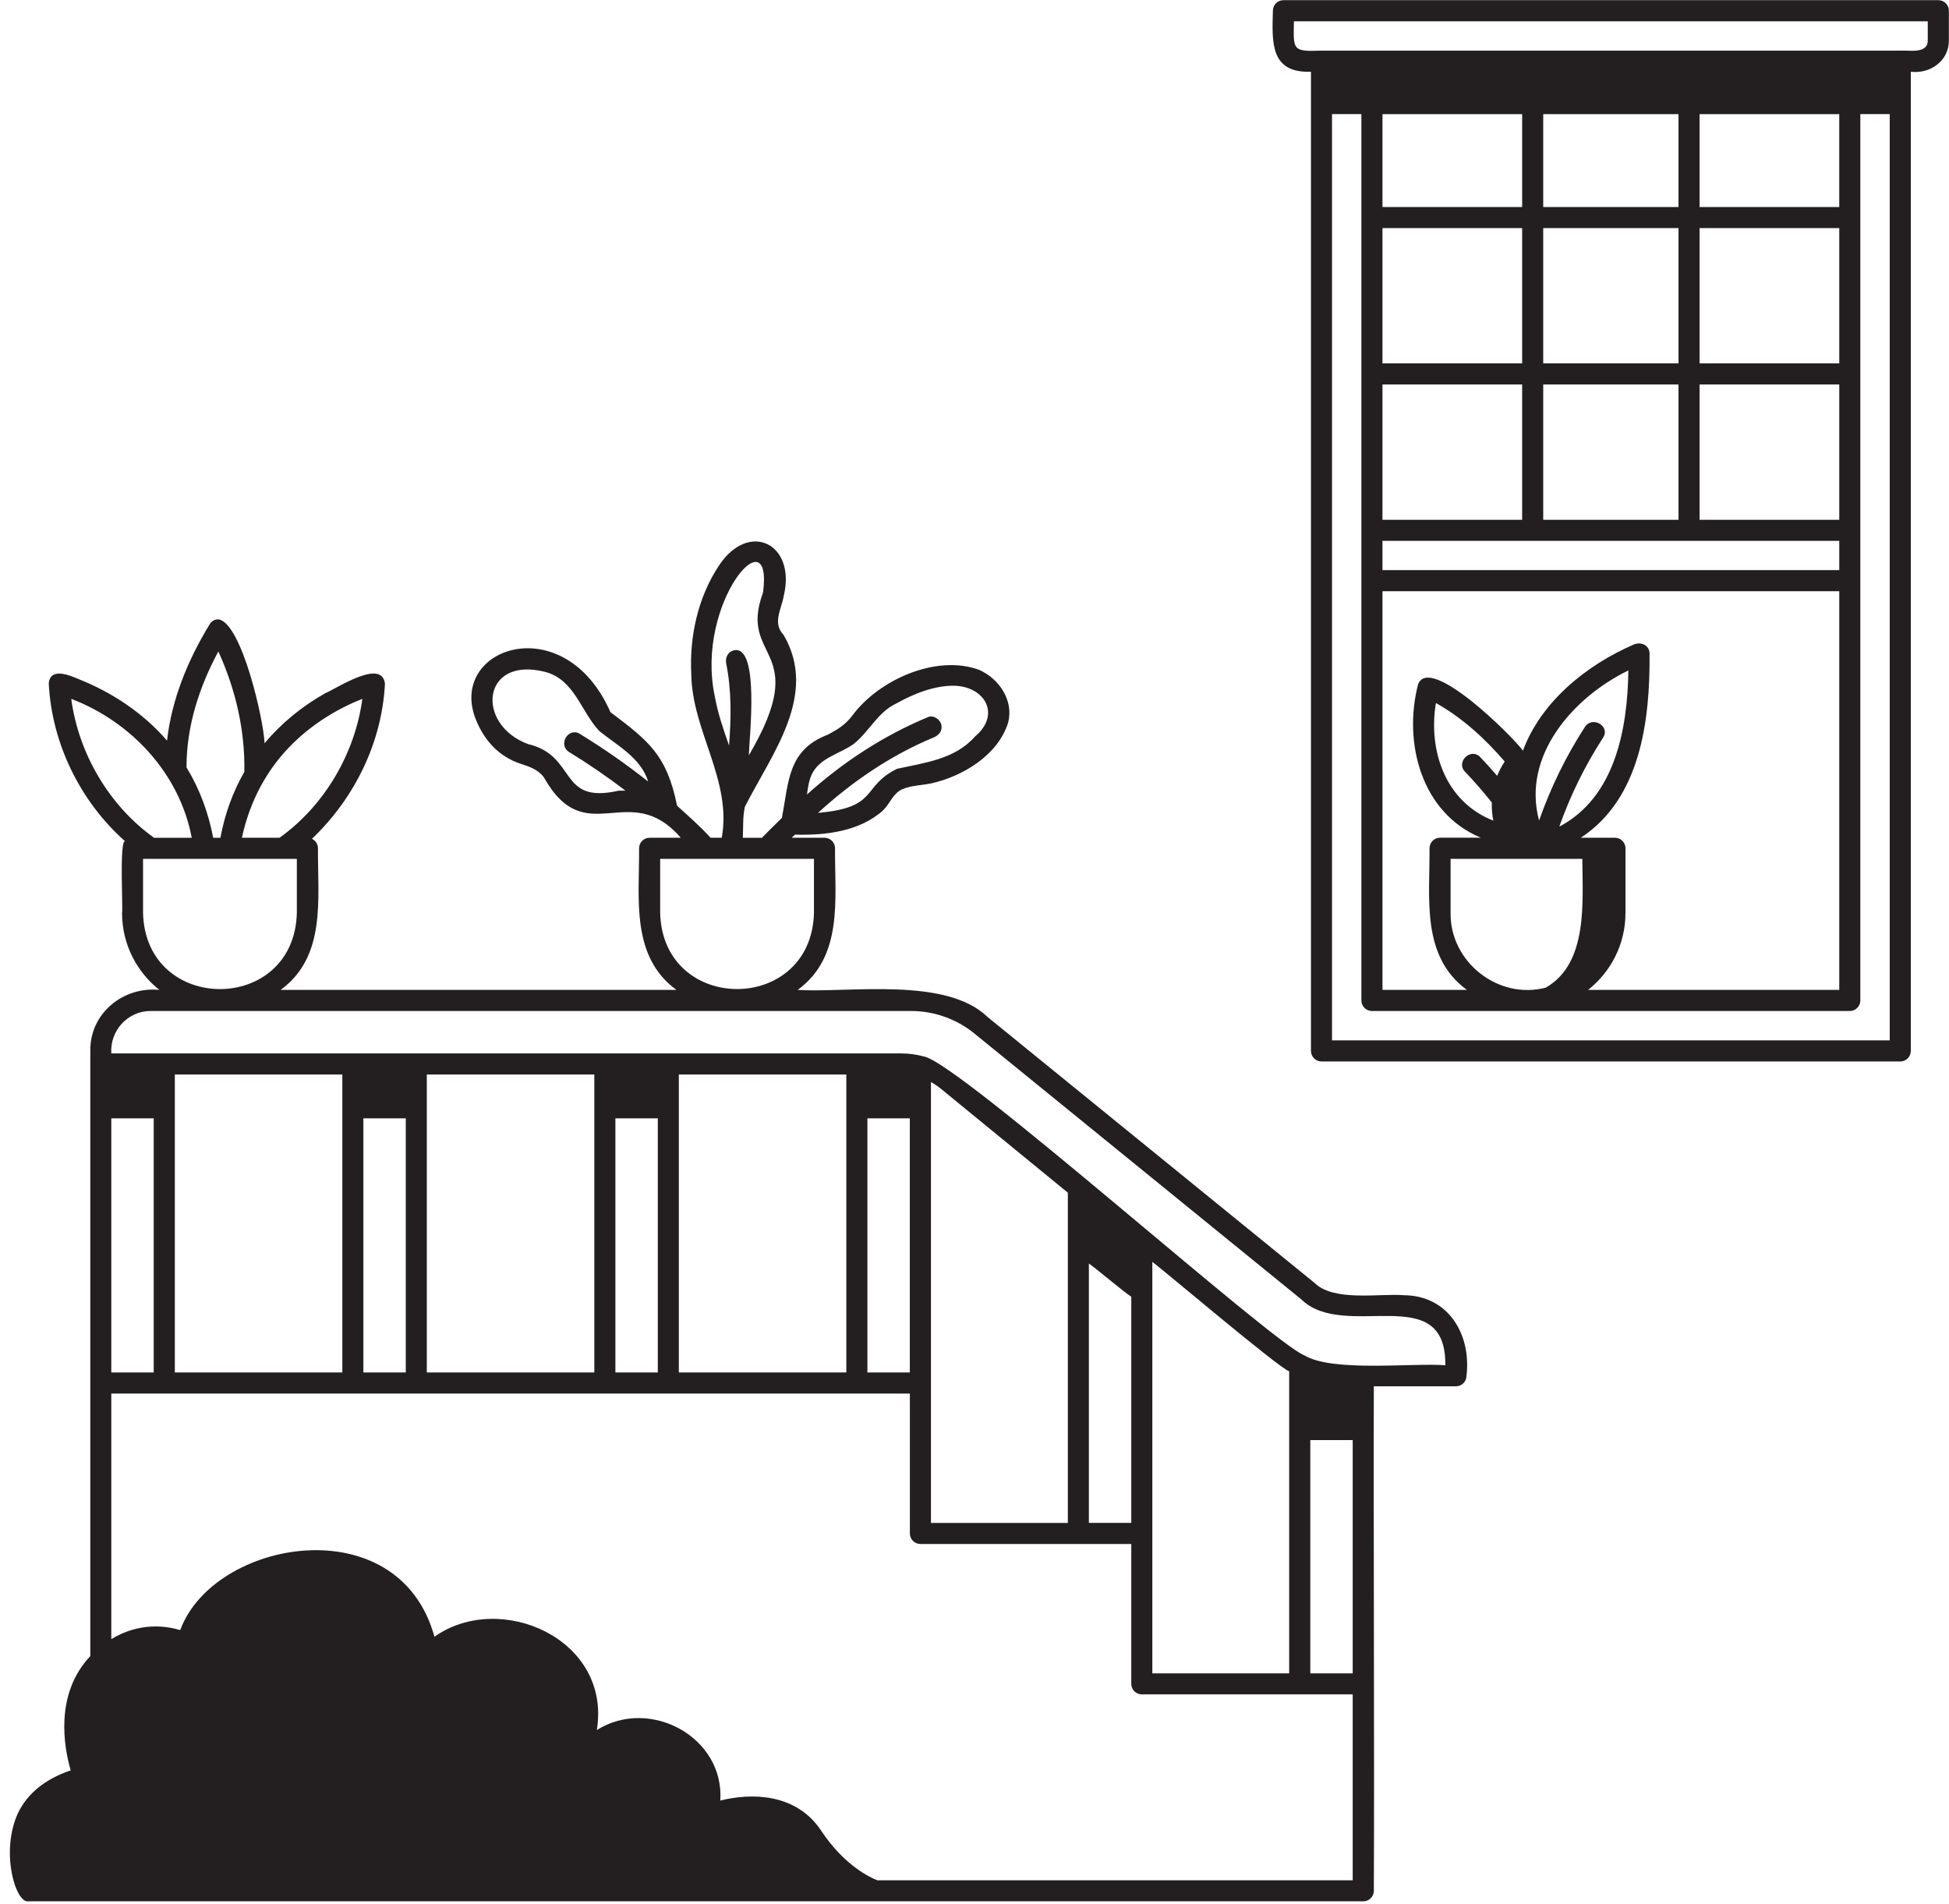 <?xml version="1.0" encoding="UTF-8" standalone="no"?><svg xmlns="http://www.w3.org/2000/svg" xmlns:xlink="http://www.w3.org/1999/xlink" fill="#231f20" height="451.5" preserveAspectRatio="xMidYMid meet" version="1" viewBox="17.7 24.5 462.3 451.5" width="462.3" zoomAndPan="magnify"><g id="change1_1"><path d="M350.77,331.69c-5.8-.48-16.64,1.61-21.25-2.91,0,0-77.56-63.07-77.56-63.07-9.91-9.6-32.7-5.7-45.05-6.43,10.91-7.97,8.77-21.69,8.86-33.59,0-1.38-1.12-2.5-2.5-2.5h-7.78c.25-.25,.51-.49,.76-.74,7.24,.21,15.43-.75,20.95-5.79,1.64-1.61,2.32-4.03,4.54-4.98,2.12-.9,4.59-.93,6.83-1.38,7.52-1.67,15.85-6.7,18.26-14.41,1.36-5.27-2.14-10.42-6.88-12.52-10.18-3.74-23.73,2.36-29.98,10.71-1.62,2.21-3.55,3.44-5.96,4.68-9.53,3.65-9.19,11.25-10.86,19.74-1.6,1.55-3.17,3.12-4.73,4.7h-4.53c.14-2.44-.05-4.99,.5-7.36,6.3-12.47,17.51-26.51,9.18-40.75-2.73-2.85-.47-6.16,.06-9.38,2.9-12.28-8.33-17.84-15.43-7.02-4.96,7.49-6.99,16.82-6.53,25.72,.19,13.49,9.69,25.12,7.23,38.78h-2.66c-2.45-2.71-5.23-5.13-7.94-7.59-2.41-11.87-6.55-15.26-15.8-22.19-10.95-24.89-38.66-15.37-31.96,1.67,1.99,4.96,5.37,8.76,10.5,10.51,2.22,.76,4.18,1.31,5.66,3.26,9.99,17.78,20.19,.17,32.48,14.34h-7.39c-1.38,0-2.5,1.12-2.5,2.5,.09,11.9-2.04,25.62,8.86,33.59H84.26c10.91-7.97,8.77-21.69,8.86-33.59,0-.99-.58-1.84-1.42-2.25,10.08-9.6,16.61-22.84,17.31-36.79-.75-6.03-11.28,1.04-14.23,2.3-5.42,3.06-10.32,7.06-14.33,11.82-.19-5.46-5.37-28.3-10.85-29.37-.81-.05-1.64,.28-2.18,1.18-5.12,8.39-8.99,17.74-10.1,27.57-5.64-6.53-13.02-11.44-21.01-14.6-2.24-.97-6.77-2.82-7.04,1.1,.73,14.2,7.45,27.9,18.06,37.34-1.34,.25-.43,16.05-.68,17.05,0,7.39,3.47,13.98,8.86,18.24-8.57-.87-16.45,5.53-16.39,14.33,0,0,0,143.67,0,143.67-8.56,9.07-6.22,21.69-4.65,27.1-6.03,2.04-10.24,5.45-12.52,10.15-4.25,9.38-.49,21.5,2.52,20.91,0,0,316.6,0,316.6,0,1.38,0,2.5-1.12,2.5-2.5,.16-28.42-.11-90.79,0-119.65h19.48c1.38,0,2.5-1.12,2.5-2.5,1.16-9.76-4.25-18.98-14.78-19.1Zm-140.33-123.89c1.95-3.66,6.66-4.59,9.82-6.9,3.65-2.94,5.64-7.51,10.06-9.56,4.09-2.31,9.18-4.34,13.94-4.2,7.21,.34,10.82,6.92,4.7,12.05-4.76,5.4-11.88,6.19-18.46,7.64-8.66,4.25-4.16,9.18-18.77,10.46,8.09-7.42,17.32-13.7,27.48-17.91,1.24-.52,2.14-1.65,1.75-3.08-.32-1.17-1.82-2.27-3.08-1.75-10.6,4.4-20.24,10.71-28.76,18.38,.21-1.75,.49-3.58,1.32-5.14Zm-23.19-18.15c-4.75-22.16,13.91-43.46,11.44-24.61-6.03,16.31,11.85,12.73-3.37,38.62,.08-3.86,2.69-26.48-3.62-24.9-1.38,.38-2.01,1.75-1.75,3.08,1.3,6.46,1.18,12.97,.68,19.49-1.34-3.83-2.67-7.66-3.38-11.67Zm-22.78,22.37c-14.5,3.32-9.76-8.26-21.51-11.04-12.57-4.66-11-20.98,4.08-17.12,6.94,1.86,8.44,9.36,12.8,14.01,4.27,3.45,9.91,6.4,11.6,11.99-5.17-4.09-10.59-7.87-16.21-11.31-2.75-1.68-5.27,2.64-2.52,4.32,4.61,2.82,9.06,5.88,13.35,9.15-.53-.01-1.05-.01-1.58,.01Zm9.82,29.02v-12.85c7.8,0,28.99,0,36.48,0v12.85c-.63,24.05-35.85,24.04-36.48,0Zm-71.84-50.32c.19-.08,.18-.07,0,0h0Zm-14.95,9.78c4.61-4.42,10.12-7.86,16.15-10.26-1.73,12.96-9,25.35-19.64,32.95h-8.93c1.87-8.73,6.03-16.55,12.43-22.7Zm-11.85,7.08c-2.78,4.83-4.66,10.14-5.67,15.62h-1.71c-1.12-5.88-3.2-11.57-6.33-16.69-.02-9.71,2.99-19.02,7.55-27.5,4.08,8.95,6.37,18.73,6.16,28.58Zm-41.05-17.33c14.25,5.43,25.75,17.81,28.58,32.95h-8.94c-10.64-7.6-17.91-19.98-19.64-32.95Zm17.03,50.8v-12.85c3.23,0,34.25,0,36.48,0v12.85c-.63,24.05-35.85,24.04-36.48,0Zm189.11,41.56l30.25,24.76v78.33h-32.47v-104.57c.78,.43,1.53,.92,2.22,1.49Zm87.76,83.44h9.74c.11,0,.21-.02,.32-.03v55.35h-10.06v-55.32Zm-5,55.32h-32.47c0-20.93,0-75.98,0-97.59,2.72,2,30.13,25.26,32.46,25.95v71.64Zm-47.52-97.2c1.4,.93,8.54,6.95,10.06,7.88v53.64h-10.06v-61.52Zm-52.53-34.43h10.06v60.27h-10.06v-60.27Zm-5,60.27h-39.73v-70.67h39.73v70.67Zm-54.78-60.27h10.06v60.27h-10.06v-60.27Zm-5,60.27h-39.73v-70.67h39.73v70.67Zm-54.78-60.27h10.06v60.27h-10.06v-60.27Zm-5,60.27H59.17v-70.67h39.73v70.67Zm-54.79-60.27h10.06v60.27h-10.06v-60.27Zm294.45,180.71h-112.74c-1.4-.53-7.71-3.29-13.32-11.75-5.95-8.97-16.62-9-23.94-7.16,1.02-15.04-16.71-24.63-29.28-16.73,3.5-21.68-23.03-33.12-38.52-22.12-8.49-30.88-52.38-23.17-60.3-1.58-3.36-1.01-9.64-1.92-16.35,2.14v-58.24H233.52v33.18c0,1.38,1.12,2.5,2.5,2.5,9.11,0,41.51,0,50.02,0v33.17c0,1.38,1.12,2.5,2.5,2.5h50.02v44.08Zm21.98-122.15c-7.67-.62-26.64,1.69-33.41-2.33-7.71-2.95-82.4-69.92-90.39-70.93-1.67-.45-3.4-.69-5.13-.7,0,0-187.5,0-187.5,0-.35-5.39,3.89-10.08,9.33-10.06,0,0,180.42,0,180.42,0,5.42,0,10.73,1.89,14.94,5.31l77.56,63.07h0c10.32,10.08,34.41-4.74,34.18,15.64Z"/></g><g id="change1_2"><path d="M477.47,24.54h-155.34c-1.38,0-2.5,1.12-2.5,2.5-.19,7.28-.77,14.85,9.03,14.47v232.24c0,1.38,1.12,2.5,2.5,2.5h137.28c1.38,0,2.5-1.12,2.5-2.5V41.51c4.6,.58,9.07-2.59,9.03-7.43,0,0,0-7.04,0-7.04,0-1.38-1.12-2.5-2.5-2.5Zm-115.69,216.5v-12.85h31.25c.03,10.12,1.43,24.78-8.68,30.55-11.24,2.95-22.73-6.07-22.57-17.7Zm-3.49-49.81c6.24,3.5,11.65,8.44,16.33,13.89-.72,1.06-1.32,2.19-1.79,3.39-1.31-1.53-2.67-3.03-4.06-4.48-2.27-2.3-5.83,1.26-3.54,3.54,2.23,2.32,4.33,4.75,6.32,7.26-.04,1.31,.06,2.82,.36,4.3-11.32-4.43-15.48-16.51-13.62-27.89Zm29.27,29.33c2.62-7.42,6.11-14.51,10.4-21.13,1.76-2.71-2.57-5.22-4.32-2.52-4.5,6.93-8.13,14.4-10.87,22.19-4.16-15.38,8.14-29.25,21.17-35.59-.18,13.74-3.08,30.07-16.39,37.05Zm15.7,20.48v-15.35c0-1.38-1.12-2.5-2.5-2.5h-8.1c14.22-9.3,16.45-27.99,16.31-43.66-.01-2.06-2.08-2.89-3.76-2.16-11.24,4.86-22,13.6-26.27,25.16-2.44-3.37-22.13-22.98-24.88-15.71-3.57,13.83,.77,30.5,14.89,36.36h-9.67c-1.38,0-2.5,1.12-2.5,2.5,.09,11.9-2.04,25.62,8.86,33.59h-20.02v-94.55h108.35v94.55h-59.57c5.39-4.26,8.86-10.85,8.86-18.24Zm50.71-93.26h-33.13v-32.09h33.13v32.09Zm-38.13,0h-32.09v-32.09h32.09v32.09Zm-37.09,0h-33.13v-32.09h33.13v32.09Zm-33.13-37.09v-32.09h33.13v32.09h-33.13Zm0,49.02v-6.93h108.35v6.93h-108.35Zm108.35-49.02h-33.13v-32.09h33.13v32.09Zm-38.13,0h-32.09v-32.09h32.09v32.09Zm-32.09-37.09v-22.03h32.09v22.03h-32.09Zm-5-22.03v22.03h-33.13v-22.03h33.13Zm75.22,22.03h-33.13v-22.03h33.13v22.03Zm-120.32,197.65V51.56h6.97v210.22c0,1.38,1.12,2.5,2.5,2.5h113.35c1.38,0,2.5-1.12,2.5-2.5V51.56h6.97v219.68h-132.28ZM474.97,34.08c0,3.29-4.46,2.29-6.52,2.43-16.41,0-120.88,0-137.3,0-6.97,.25-6.65-.14-6.53-6.96h150.34v4.54Z"/></g></svg>